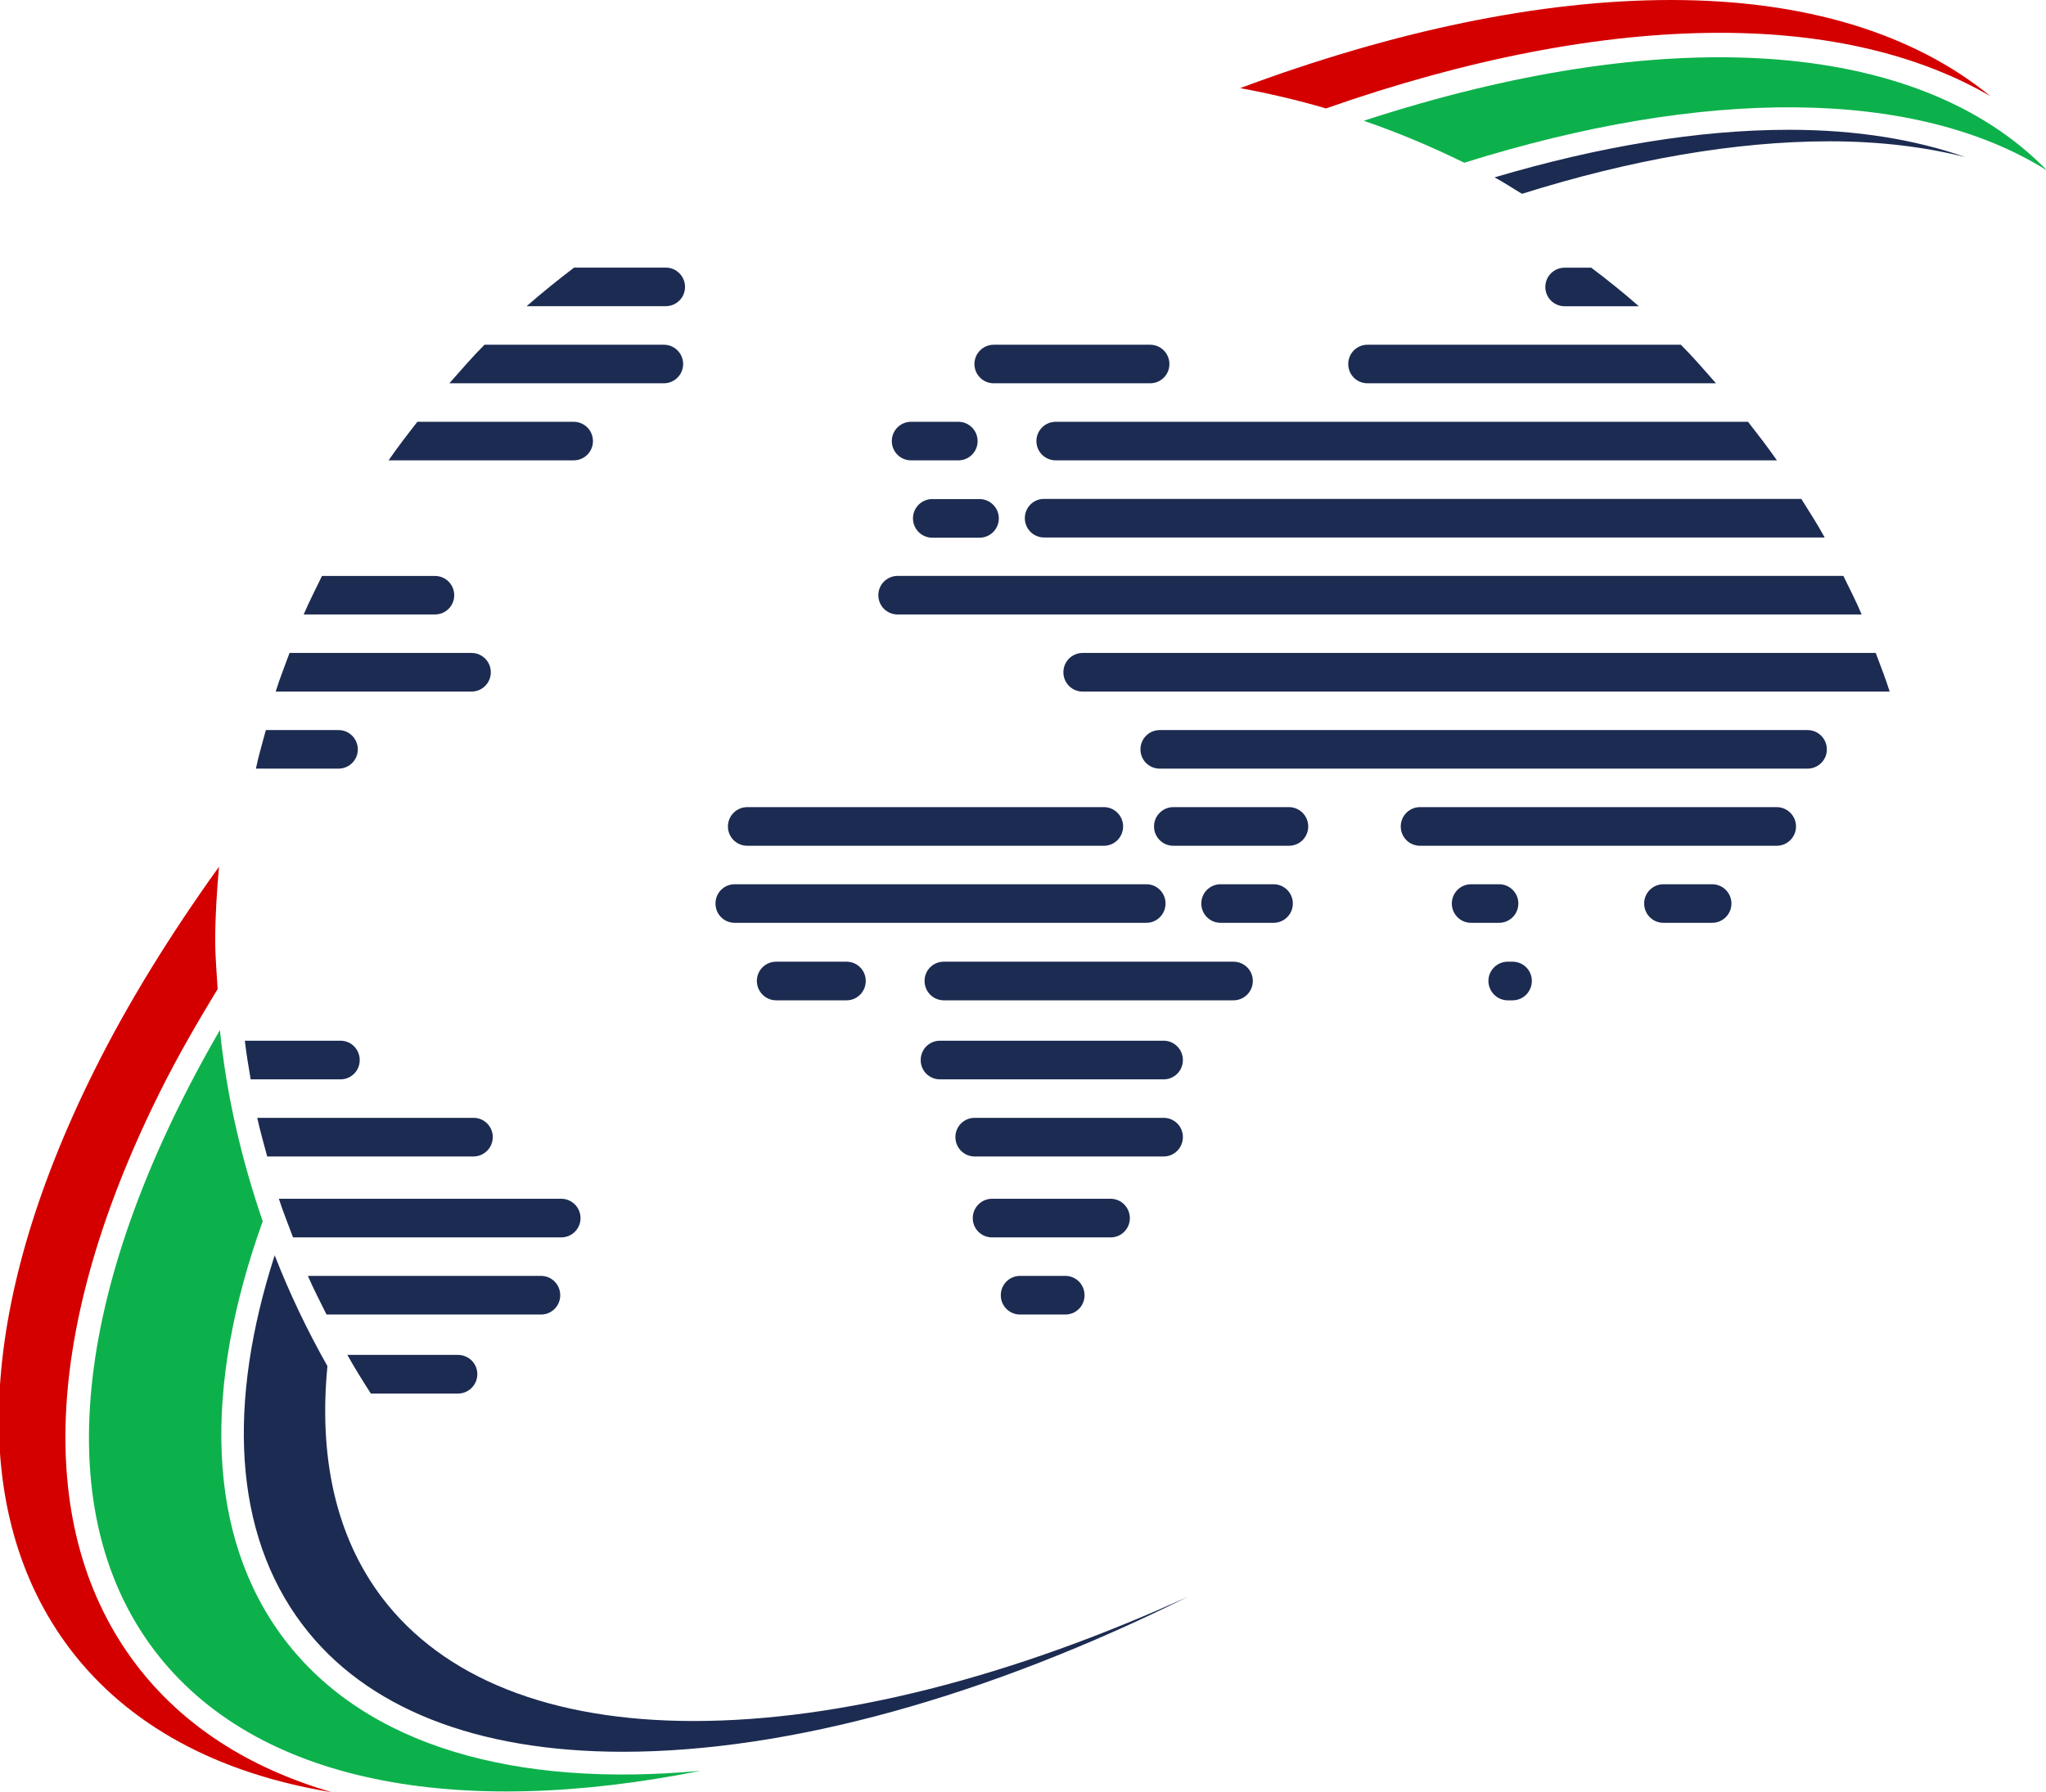 <?xml version="1.0" encoding="utf-8"?>
<!-- Generator: Adobe Illustrator 14.0.0, SVG Export Plug-In . SVG Version: 6.00 Build 43363)  -->
<!DOCTYPE svg PUBLIC "-//W3C//DTD SVG 1.1//EN" "http://www.w3.org/Graphics/SVG/1.1/DTD/svg11.dtd">
<svg version="1.1" id="Layer_1" xmlns="http://www.w3.org/2000/svg" xmlns:xlink="http://www.w3.org/1999/xlink" x="0px" y="0px"
	 width="27px" height="23.649px" viewBox="0 0 27 23.649" enable-background="new 0 0 27 23.649" xml:space="preserve">
<g>
	<g>
		<g>
			<path fill="#1C2B51" d="M15.432,4.805c0,0.141-0.113,0.254-0.255,0.254h-2.063c-0.141,0-0.255-0.114-0.255-0.254l0,0
				c0-0.141,0.115-0.255,0.255-0.255h2.063C15.318,4.55,15.432,4.664,15.432,4.805L15.432,4.805z"/>
			<path fill="#1C2B51" d="M12.901,5.822c0,0.141-0.114,0.254-0.254,0.254h-0.624c-0.141,0-0.254-0.113-0.254-0.254l0,0
				c0-0.141,0.113-0.255,0.254-0.255h0.624C12.787,5.567,12.901,5.681,12.901,5.822L12.901,5.822z"/>
			<path fill="#1C2B51" d="M13.181,6.842c0,0.141-0.114,0.255-0.255,0.255h-0.623c-0.141,0-0.255-0.114-0.255-0.255l0,0
				c0-0.141,0.114-0.255,0.255-0.255h0.623C13.067,6.587,13.181,6.702,13.181,6.842L13.181,6.842z"/>
			<path fill="#1C2B51" d="M24.108,9.891c0,0.141-0.114,0.254-0.255,0.254h-8.548c-0.142,0-0.255-0.113-0.255-0.254l0,0
				c0-0.141,0.113-0.255,0.255-0.255h8.548C23.994,9.636,24.108,9.75,24.108,9.891L24.108,9.891z"/>
			<path fill="#1C2B51" d="M23.701,10.908c0,0.141-0.114,0.255-0.255,0.255h-4.707c-0.141,0-0.254-0.114-0.254-0.255l0,0
				c0-0.14,0.113-0.255,0.254-0.255h4.707C23.587,10.653,23.701,10.768,23.701,10.908L23.701,10.908z"/>
			<path fill="#1C2B51" d="M14.821,10.908c0,0.141-0.113,0.255-0.254,0.255H9.861c-0.141,0-0.255-0.114-0.255-0.255l0,0
				c0-0.14,0.114-0.255,0.255-0.255h4.707C14.708,10.653,14.821,10.768,14.821,10.908L14.821,10.908z"/>
			<path fill="#1C2B51" d="M17.264,10.908c0,0.141-0.113,0.255-0.254,0.255h-1.526c-0.141,0-0.255-0.114-0.255-0.255l0,0
				c0-0.14,0.114-0.255,0.255-0.255h1.526C17.15,10.653,17.264,10.768,17.264,10.908L17.264,10.908z"/>
			<path fill="#1C2B51" d="M20.037,11.925c0,0.141-0.114,0.255-0.255,0.255h-0.369c-0.141,0-0.254-0.114-0.254-0.255l0,0
				c0-0.14,0.113-0.254,0.254-0.254h0.369C19.923,11.67,20.037,11.785,20.037,11.925L20.037,11.925z"/>
			<path fill="#1C2B51" d="M17.061,11.925c0,0.141-0.113,0.255-0.255,0.255h-0.699c-0.141,0-0.254-0.114-0.254-0.255l0,0
				c0-0.14,0.113-0.254,0.254-0.254h0.699C16.947,11.67,17.061,11.785,17.061,11.925L17.061,11.925z"/>
			<path fill="#1C2B51" d="M15.381,11.925c0,0.141-0.113,0.255-0.254,0.255H9.695c-0.141,0-0.253-0.114-0.253-0.255l0,0
				c0-0.14,0.112-0.254,0.253-0.254h5.432C15.268,11.67,15.381,11.785,15.381,11.925L15.381,11.925z"/>
			<path fill="#1C2B51" d="M22.849,11.925c0,0.141-0.114,0.255-0.255,0.255h-0.643c-0.141,0-0.254-0.114-0.254-0.255l0,0
				c0-0.14,0.113-0.254,0.254-0.254h0.643C22.734,11.67,22.849,11.785,22.849,11.925L22.849,11.925z"/>
			<path fill="#1C2B51" d="M20.215,12.947c0,0.141-0.113,0.256-0.254,0.256h-0.064c-0.14,0-0.255-0.115-0.255-0.256l0,0
				c0-0.141,0.115-0.254,0.255-0.254h0.064C20.102,12.693,20.215,12.807,20.215,12.947L20.215,12.947z"/>
			<path fill="#1C2B51" d="M16.533,12.947c0,0.141-0.114,0.256-0.256,0.256h-3.822c-0.141,0-0.254-0.115-0.254-0.256l0,0
				c0-0.141,0.113-0.254,0.254-0.254h3.822C16.419,12.693,16.533,12.807,16.533,12.947L16.533,12.947z"/>
			<path fill="#1C2B51" d="M11.425,12.947c0,0.141-0.113,0.256-0.254,0.256h-0.929c-0.14,0-0.254-0.115-0.254-0.256l0,0
				c0-0.141,0.114-0.254,0.254-0.254h0.929C11.312,12.693,11.425,12.807,11.425,12.947L11.425,12.947z"/>
			<path fill="#1C2B51" d="M15.61,13.992c0,0.141-0.114,0.254-0.254,0.254h-2.952c-0.141,0-0.254-0.113-0.254-0.254l0,0
				c0-0.143,0.114-0.256,0.254-0.256h2.952C15.496,13.736,15.61,13.85,15.61,13.992L15.61,13.992z"/>
			<path fill="#1C2B51" d="M15.61,15.008c0,0.141-0.113,0.256-0.254,0.256h-2.494c-0.141,0-0.254-0.115-0.254-0.256l0,0
				c0-0.141,0.113-0.254,0.254-0.254h2.494C15.497,14.754,15.61,14.867,15.61,15.008L15.61,15.008z"/>
			<path fill="#1C2B51" d="M14.91,16.078c0,0.141-0.113,0.254-0.254,0.254h-1.564c-0.141,0-0.255-0.113-0.255-0.254l0,0
				c0-0.141,0.114-0.256,0.255-0.256h1.564C14.797,15.822,14.91,15.938,14.91,16.078L14.91,16.078z"/>
			<path fill="#1C2B51" d="M14.312,17.096c0,0.141-0.112,0.254-0.254,0.254h-0.597c-0.14,0-0.254-0.113-0.254-0.254l0,0
				c0-0.143,0.114-0.256,0.254-0.256h0.597C14.199,16.84,14.312,16.953,14.312,17.096L14.312,17.096z"/>
			<g>
				<path fill="#1C2B51" d="M4.722,9.891c0-0.141-0.114-0.255-0.255-0.255H3.508c-0.044,0.17-0.096,0.337-0.131,0.509h1.09
					C4.608,10.145,4.722,10.032,4.722,9.891z"/>
				<path fill="#1C2B51" d="M5.994,7.856c0-0.141-0.113-0.254-0.254-0.254H4.249C4.168,7.771,4.081,7.937,4.008,8.11H5.74
					C5.881,8.11,5.994,7.997,5.994,7.856z"/>
				<path fill="#1C2B51" d="M6.477,8.873c0-0.141-0.114-0.255-0.254-0.255H3.821c-0.061,0.169-0.13,0.336-0.183,0.51h2.584
					C6.363,9.128,6.477,9.014,6.477,8.873z"/>
				<path fill="#1C2B51" d="M7.661,16.078c0-0.141-0.114-0.256-0.255-0.256H3.68c0.056,0.174,0.124,0.34,0.187,0.51h3.539
					C7.546,16.332,7.661,16.219,7.661,16.078z"/>
				<path fill="#1C2B51" d="M6.044,17.883h-1.46c0.097,0.174,0.202,0.342,0.31,0.51h1.15c0.141,0,0.255-0.115,0.255-0.256
					S6.185,17.883,6.044,17.883z"/>
				<path fill="#1C2B51" d="M7.825,5.822c0-0.141-0.114-0.255-0.255-0.255H5.508c-0.13,0.167-0.26,0.334-0.38,0.509H7.57
					C7.711,6.076,7.825,5.963,7.825,5.822z"/>
				<path fill="#1C2B51" d="M8.786,4.041c0.141,0,0.254-0.114,0.254-0.254c0-0.141-0.114-0.255-0.254-0.255h-1.21
					C7.362,3.695,7.152,3.864,6.95,4.041H8.786z"/>
				<path fill="#1C2B51" d="M11.591,7.856c0,0.141,0.113,0.254,0.254,0.254h12.722c-0.072-0.174-0.16-0.34-0.241-0.509H11.845
					C11.704,7.602,11.591,7.715,11.591,7.856z"/>
				<path fill="#1C2B51" d="M6.503,15.008c0-0.141-0.114-0.254-0.254-0.254H3.395c0.037,0.172,0.086,0.34,0.131,0.51h2.722
					C6.389,15.264,6.503,15.148,6.503,15.008z"/>
				<path fill="#1C2B51" d="M4.493,14.246c0.141,0,0.254-0.113,0.254-0.254c0-0.143-0.113-0.256-0.254-0.256H3.231
					c0.02,0.172,0.048,0.34,0.077,0.51H4.493z"/>
				<path fill="#1C2B51" d="M7.393,17.096c0-0.143-0.113-0.256-0.254-0.256H4.063c0.075,0.174,0.162,0.34,0.246,0.51h2.831
					C7.28,17.35,7.393,17.236,7.393,17.096z"/>
				<path fill="#1C2B51" d="M20.393,3.788c0,0.141,0.114,0.254,0.255,0.254h0.979c-0.202-0.178-0.412-0.346-0.628-0.509h-0.351
					C20.507,3.533,20.393,3.646,20.393,3.788z"/>
				<path fill="#1C2B51" d="M24.937,9.128c-0.054-0.174-0.121-0.34-0.184-0.51H14.288c-0.142,0-0.255,0.114-0.255,0.255
					c0,0.141,0.113,0.255,0.255,0.255H24.937z"/>
				<path fill="#1C2B51" d="M13.524,6.839c0,0.141,0.114,0.255,0.254,0.255h10.301c-0.094-0.175-0.203-0.34-0.308-0.509h-9.993
					C13.638,6.584,13.524,6.698,13.524,6.839z"/>
				<path fill="#1C2B51" d="M17.792,4.805c0,0.141,0.113,0.254,0.254,0.254h4.599c-0.151-0.172-0.301-0.346-0.463-0.509h-4.136
					C17.905,4.55,17.792,4.664,17.792,4.805z"/>
				<path fill="#1C2B51" d="M9.015,4.805c0-0.141-0.114-0.255-0.255-0.255H6.394C6.231,4.713,6.082,4.887,5.93,5.059h2.83
					C8.901,5.059,9.015,4.945,9.015,4.805z"/>
				<path fill="#1C2B51" d="M13.677,5.822c0,0.141,0.114,0.254,0.255,0.254h9.517c-0.121-0.174-0.251-0.342-0.381-0.509h-9.136
					C13.791,5.567,13.677,5.681,13.677,5.822z"/>
			</g>
		</g>
	</g>
	<g>
		<path fill="#D40000" d="M17.498,1.431c1.844-0.647,3.617-0.998,5.198-0.998c1.426,0,2.631,0.289,3.573,0.838
			C25.252,0.44,23.82,0,22.051,0c-1.722,0-3.665,0.41-5.685,1.163C16.75,1.234,17.127,1.322,17.498,1.431z"/>
		<path fill="#D40000" d="M1.793,21.965c-1.342-1.771-1.228-4.455,0.321-7.559c0.224-0.451,0.483-0.9,0.758-1.352
			C2.86,12.842,2.84,12.631,2.84,12.412c0-0.329,0.022-0.651,0.05-0.972c-0.638,0.888-1.197,1.789-1.642,2.682
			c-1.564,3.137-1.68,5.85-0.325,7.641c0.763,1.006,1.945,1.646,3.461,1.893C3.279,23.336,2.401,22.768,1.793,21.965z"/>
	</g>
	<g>
		<path fill="#0DB14B" d="M3.75,21.633c-1.036-1.369-1.068-3.328-0.283-5.514c-0.277-0.807-0.476-1.648-0.565-2.523
			c-1.874,3.229-2.318,6.266-0.865,8.186c1.331,1.756,3.996,2.232,7.208,1.59C6.807,23.598,4.824,23.051,3.75,21.633z"/>
		<path fill="#0DB14B" d="M19.323,2.148c3.148-0.987,5.937-0.998,7.692,0.103c-1.737-1.788-5.13-1.928-9.018-0.657
			C18.454,1.751,18.896,1.938,19.323,2.148z"/>
	</g>
	<g>
		<path fill="#1C2B51" d="M20.085,2.558c1.439-0.452,2.816-0.693,4.06-0.693c0.655,0,1.251,0.073,1.789,0.208
			c-0.669-0.234-1.445-0.36-2.325-0.36c-1.195,0-2.51,0.221-3.886,0.628C19.847,2.407,19.963,2.486,20.085,2.558z"/>
		<path fill="#1C2B51" d="M5.041,21.086c-0.617-0.816-0.835-1.867-0.72-3.055c-0.265-0.469-0.499-0.957-0.696-1.463
			C3,18.508,3.072,20.23,3.994,21.447c0.829,1.096,2.291,1.674,4.225,1.674c2.202,0,4.811-0.732,7.459-2.047
			c-2.322,1.057-4.584,1.641-6.522,1.641C7.272,22.715,5.85,22.152,5.041,21.086z"/>
	</g>
</g>
</svg>
